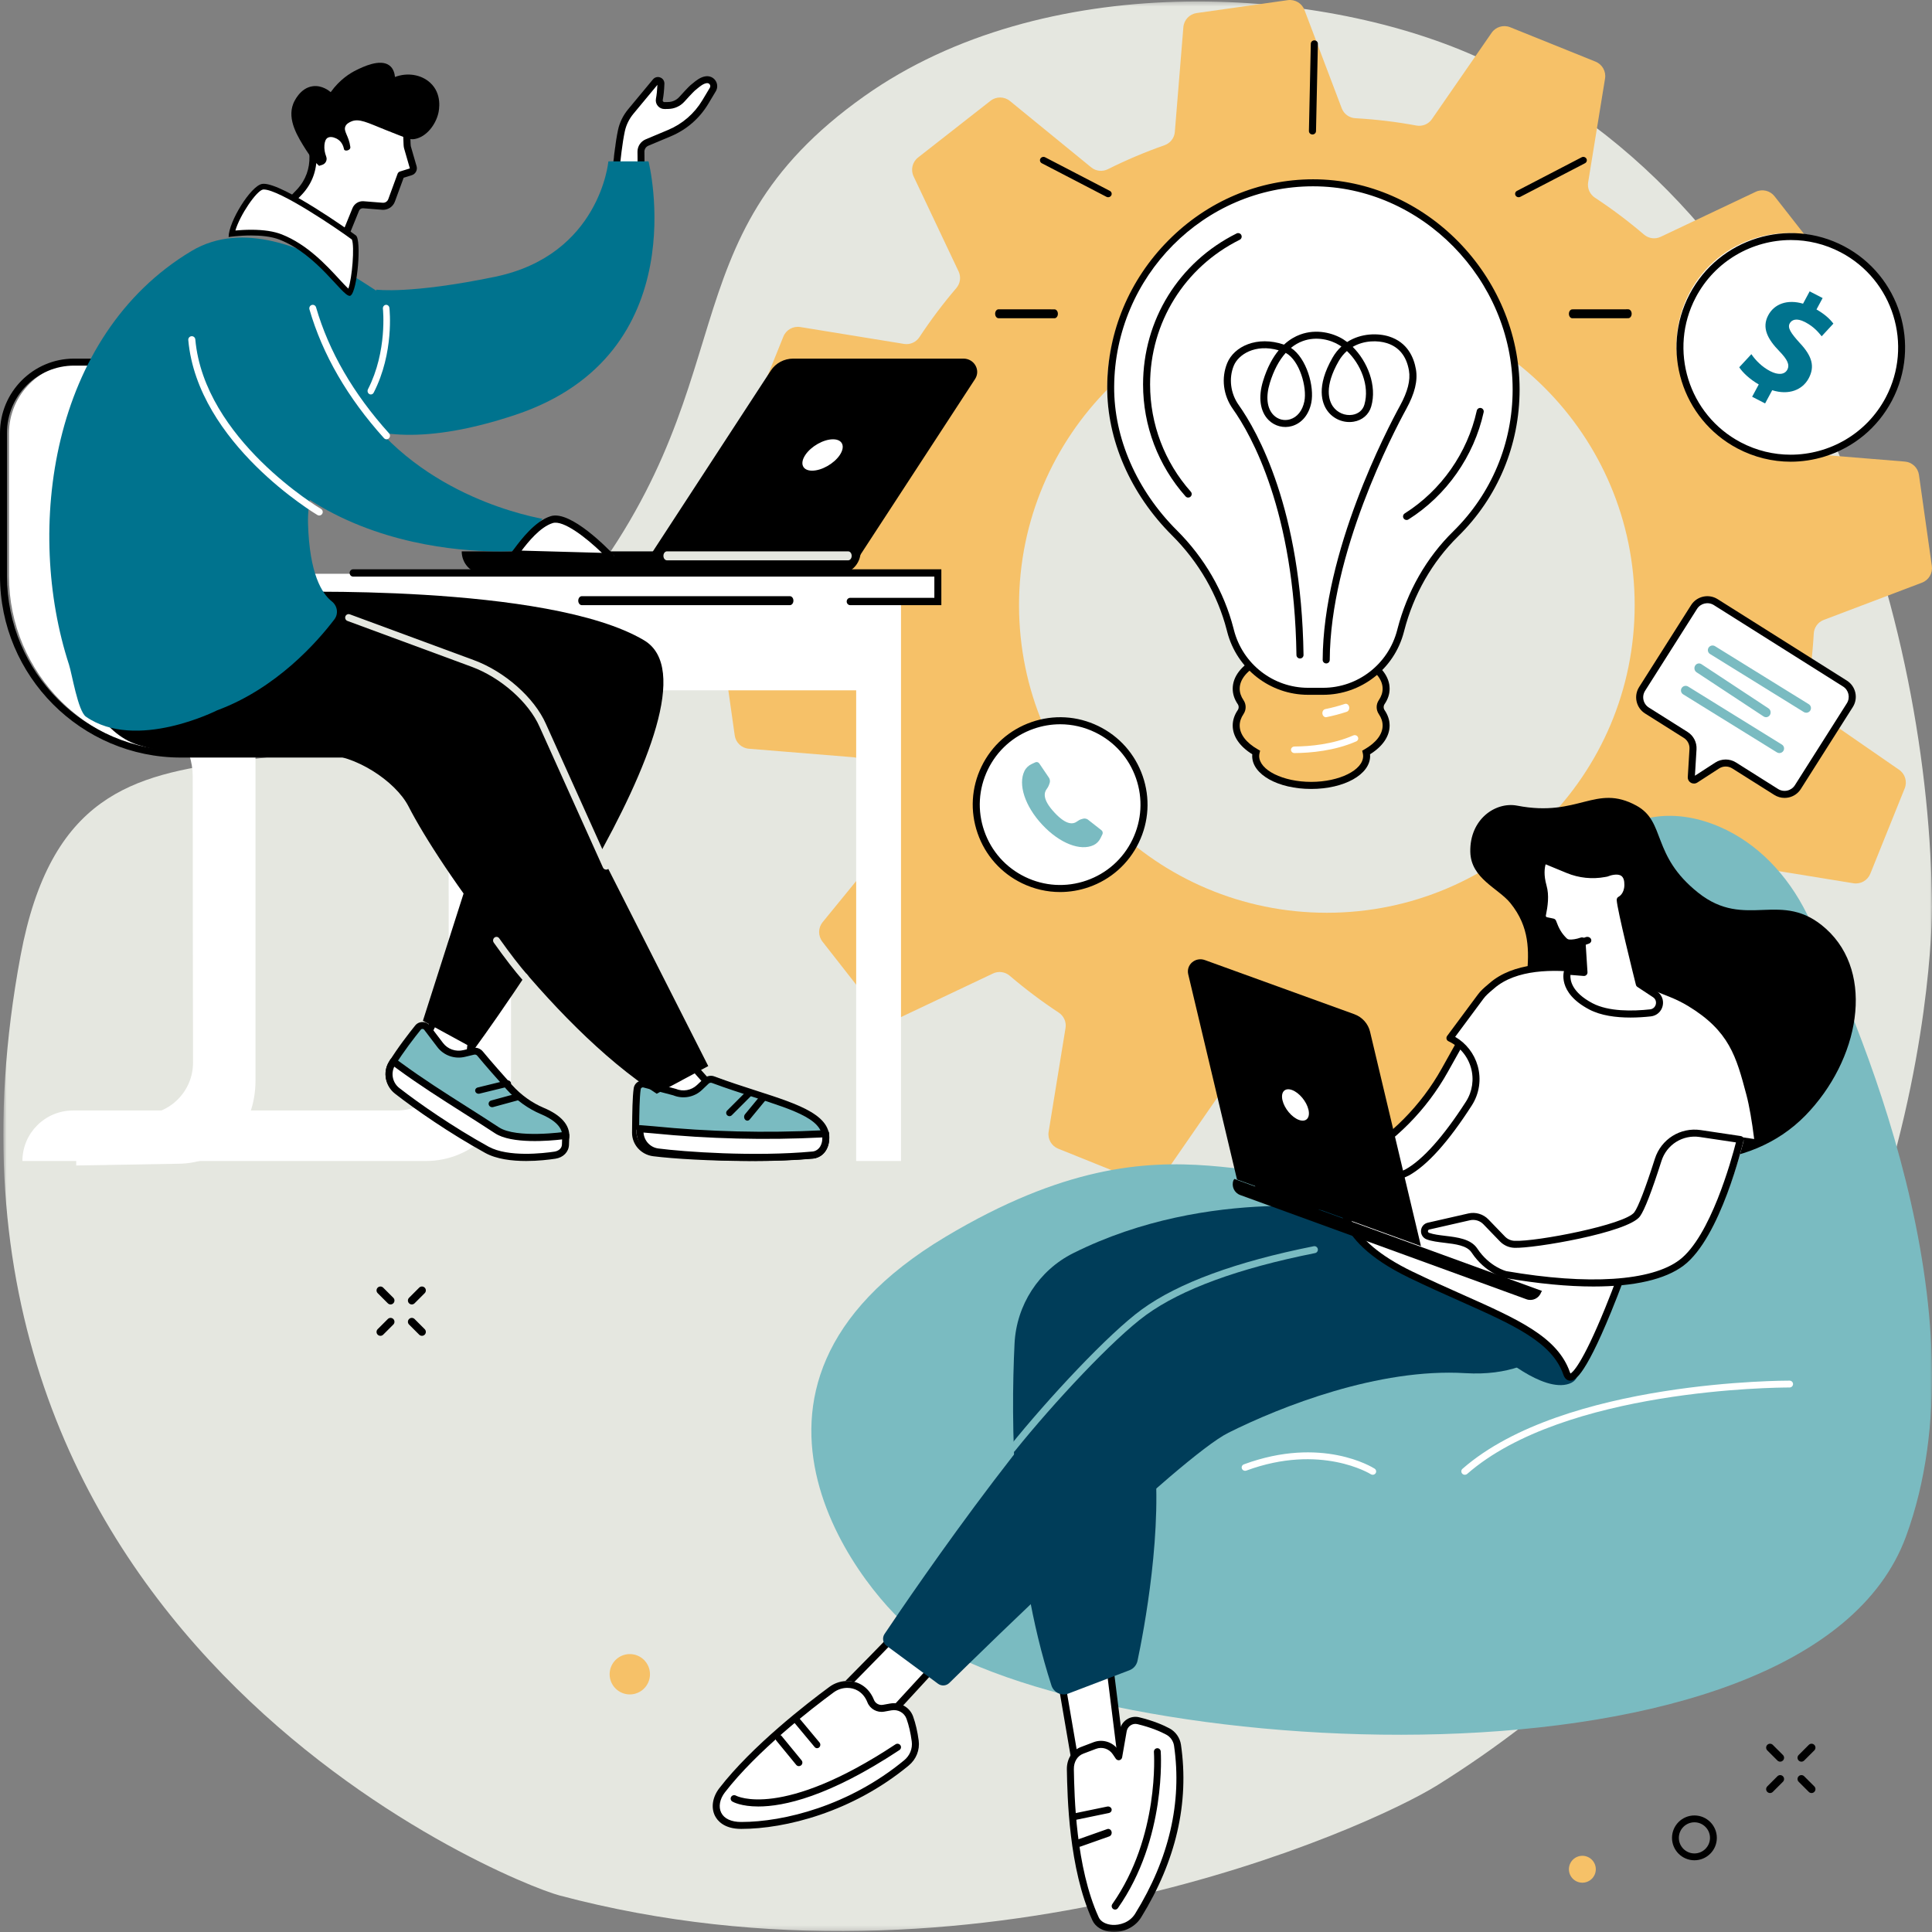 <svg xmlns="http://www.w3.org/2000/svg" xmlns:xlink="http://www.w3.org/1999/xlink" width="431" height="431" viewBox="0 0 431 431">
    <rect x="0" y="0" width="431" height="431" fill="#808080" stroke="none"/>
    <defs>
        <path id="bh6js62a4a" d="M0.744 0.33L430.999 0.33 430.999 430.792 0.744 430.792z"/>
        <path id="gaixmhnt8c" d="M0 431L431 431 431 0 0 0z"/>
    </defs>
    <g fill="none" fill-rule="evenodd">
        <g>
            <g transform="translate(-225 -4158) translate(225 4158)">
                <g>
                    <mask id="a5a3cwhtfb" fill="#fff">
                        <use xlink:href="#bh6js62a4a"/>
                    </mask>
                    <path fill="#E5E7E0" d="M320.68 398.236C429.567 330.221 431.034 207.978 431 202.374c-.385-61.252-25.807-155.924-101.831-189.817C293.138-3.506 232.7-6.76 192.868 21.42 147.098 53.8 168 86.061 126.165 136.514c-48.18 58.108-108.22 5.26-121.58 76.697-28.286 151.232 108.57 206.536 120.222 209.634 92.49 24.587 180.219-14.83 195.873-24.609" mask="url(#a5a3cwhtfb)"/>
                </g>
                <path fill="#F6C168" d="M296 203.624c-37.927 0-68.67-30.724-68.67-68.624 0-37.9 30.743-68.624 68.67-68.624 37.926 0 68.67 30.724 68.67 68.624 0 37.9-30.744 68.624-68.67 68.624zm132.092-97.687c-.228-1.604-1.536-2.836-3.151-2.967l-23.372-1.903c-1.364-.112-2.513-1.025-2.967-2.316-1.525-4.343-3.305-8.551-5.333-12.6-.611-1.22-.469-2.67.393-3.727l14.823-18.148c1.023-1.253 1.042-3.049.044-4.323l-12.653-16.165c-.998-1.275-2.748-1.69-4.213-.995l-21.205 10.042c-1.235.585-2.683.372-3.72-.516-3.466-2.961-7.112-5.704-10.92-8.21-1.139-.751-1.744-2.081-1.525-3.428l3.77-23.166c.26-1.597-.624-3.162-2.127-3.767L336.9 6.078c-1.503-.606-3.225-.09-4.146 1.243L319.43 26.588c-.777 1.123-2.134 1.662-3.475 1.414-4.452-.826-8.988-1.368-13.582-1.628-1.367-.078-2.564-.93-3.049-2.208l-8.312-21.929c-.574-1.515-2.122-2.43-3.727-2.203l-20.324 2.877c-1.604.227-2.836 1.534-2.969 3.148l-1.907 23.38c-.111 1.362-1.024 2.511-2.315 2.964-4.342 1.526-8.55 3.305-12.598 5.333-1.22.613-2.675.471-3.733-.393L225.302 22.53c-1.256-1.025-3.056-1.043-4.331-.045L204.804 35.14c-1.274.998-1.688 2.745-.996 4.207L213.85 60.56c.583 1.232.372 2.678-.515 3.714-2.963 3.467-5.708 7.114-8.216 10.922-.751 1.14-2.082 1.746-3.432 1.527l-23.156-3.765c-1.6-.26-3.165.623-3.771 2.125l-7.676 19.044c-.606 1.501-.09 3.221 1.243 4.142l19.266 13.32c1.123.776 1.661 2.132 1.413 3.473-.827 4.454-1.37 8.991-1.63 13.588-.078 1.365-.93 2.56-2.208 3.045l-21.933 8.317c-1.513.573-2.428 2.119-2.202 3.722l2.874 20.33c.227 1.602 1.535 2.835 3.15 2.966l23.373 1.903c1.365.112 2.513 1.026 2.968 2.316 1.524 4.343 3.303 8.551 5.332 12.6.61 1.22.47 2.671-.394 3.727l-14.821 18.148c-1.023 1.253-1.043 3.049-.045 4.322l12.653 16.166c.998 1.275 2.748 1.69 4.212.995l21.206-10.042c1.235-.585 2.683-.372 3.721.516 3.465 2.961 7.111 5.704 10.917 8.211 1.14.75 1.747 2.082 1.527 3.428l-3.77 23.164c-.26 1.598.623 3.162 2.125 3.768l19.039 7.67c1.503.606 3.225.09 4.146-1.243l13.323-19.268c.777-1.122 2.133-1.662 3.476-1.413 4.451.826 8.986 1.368 13.58 1.628 1.367.078 2.565.93 3.048 2.208l8.314 21.93c.574 1.514 2.122 2.429 3.726 2.202l20.324-2.878c1.605-.226 2.837-1.533 2.969-3.146l1.907-23.381c.112-1.362 1.025-2.511 2.316-2.964 4.342-1.526 8.55-3.305 12.597-5.333 1.222-.613 2.676-.47 3.733.393l18.138 14.812c1.257 1.026 3.055 1.044 4.33.046l16.168-12.655c1.274-.998 1.688-2.745.994-4.207l-10.043-21.212c-.582-1.232-.37-2.678.517-3.714 2.963-3.467 5.706-7.115 8.215-10.923.75-1.14 2.083-1.746 3.43-1.527l23.16 3.765c1.599.26 3.165-.623 3.77-2.125l7.675-19.044c.607-1.501.09-3.221-1.242-4.141l-19.266-13.322c-1.123-.776-1.662-2.13-1.413-3.472.827-4.454 1.37-8.991 1.63-13.588.079-1.365.93-2.56 2.208-3.045l21.933-8.317c1.513-.574 2.428-2.12 2.202-3.722l-2.874-20.33z"/>
                <path fill="#000" d="M191.79 124H145l26.956-41.324C173.04 81.01 174.928 80 176.958 80h37.974c2.412 0 3.878 2.58 2.59 4.558L191.791 124z"/>
                <path fill="#FFF" d="M187.35 101.5c-1.286 1.933-4.053 3.5-6.179 3.5-2.126 0-2.807-1.567-1.52-3.5 1.286-1.933 4.052-3.5 6.178-3.5 2.126 0 2.807 1.567 1.52 3.5"/>
                <path fill="#000" d="M187.184 128h-79.368c-2.66 0-4.816-2.239-4.816-5h89c0 2.761-2.157 5-4.816 5"/>
                <path fill="#E5E7E0" d="M189.212 125h-40.424c-.436 0-.788-.448-.788-1 0-.553.352-1 .788-1h40.424c.435 0 .788.447.788 1 0 .552-.353 1-.788 1"/>
                <path fill="#FFF" d="M43.087 155.042c7.685 0 13.913 6.208 13.913 13.865v72.087c0 10.496-6.865 18.622-17.397 18.622L17 260v-11.33h14.421c6.438 0 11.653-5.21 11.64-11.626-.041-17.84-.058-42.54-.065-63.784-.001-6.708-4.29-12.666-10.663-14.823-5.644-1.91-11.421-3.944-11.42-4.263.02-3.091 22.138.903 22.174.868"/>
                <path fill="#FFF" d="M100.166 154.632v6.227c7.64 0 13.834-.054 13.834 7.56v71.682C114 250.538 105.51 259 95.037 259H5c0-6.223 5.06-11.267 11.306-11.267h72.258c6.402 0 11.588-5.18 11.574-11.56-.04-17.741-.056-42.306-.063-63.43-.003-6.671-4.269-12.591-10.607-14.736-2.394-.81-4.812-1.643-6.797-2.355-2.67-.959-11.618-1.197-11.617-1.38.02-3.074 29.075.395 29.112.36"/>
                <path fill="#FFF" d="M61.14 98.042v14.887c0 14.558 11.833 26.36 26.43 26.36 14.598 0 26.43 11.803 26.43 26.362V168H41.622C19.739 168 2 150.307 2 128.48V96.718C2 88.037 9.056 81 17.76 81h26.292c9.438 0 17.088 7.63 17.088 17.042"/>
                <path fill="#000" d="M92.221 169h-51.85C18.11 169 0 150.832 0 128.501V96.58C0 87.437 7.413 80 16.526 80h6.442c.43 0 .778.35.778.781 0 .43-.348.781-.778.781h-6.442c-8.254 0-14.97 6.736-14.97 15.017v31.922c0 21.47 17.413 38.938 38.814 38.938h51.851c.43 0 .779.349.779.78 0 .431-.35.781-.779.781"/>
                <path fill="#FFF" d="M106 151.949V135.05c0-1.132.478-2.05 1.067-2.05H194v21h-86.933c-.59 0-1.067-.918-1.067-2.051"/>
                <mask id="t251d3x45d" fill="#fff">
                    <use xlink:href="#gaixmhnt8c"/>
                </mask>
                <path fill="#FFF" d="M191 259L201 259 201 134 191 134zM64 128h144.356c.355 0 .644.284.644.635v4.73c0 .35-.29.635-.644.635H65.826L64 128z" mask="url(#t251d3x45d)"/>
                <path fill="#000" d="M176.214 135h-46.427c-.434 0-.787-.448-.787-1s.353-1 .787-1h46.427c.435 0 .786.448.786 1s-.351 1-.786 1" mask="url(#t251d3x45d)"/>
                <path fill="#000" d="M210 135h-20.336c-.43 0-.78-.366-.78-.816 0-.45.35-.816.78-.816h18.776v-4.736H78.78c-.432 0-.78-.365-.78-.816 0-.45.348-.816.78-.816H210v8z" mask="url(#t251d3x45d)"/>
                <path fill="#FFF" d="M137 230.964l5.274 5.382c2.009 2.05 3.141 4.76 3.172 7.585l.045 4.069L161 243.874c-3.383-3.498-6.799-6.73-9.09-10.979L147.113 224 137 230.964z" mask="url(#t251d3x45d)"/>
                <path fill="#000" d="M137.96 230.988l4.534 4.822c2.104 2.237 3.28 5.168 3.313 8.254l.033 3.122 12.928-3.583-.31-.332c-2.977-3.174-5.788-6.171-7.806-10.069l-4.272-8.255-8.42 6.041zM145.073 249c-.168 0-.333-.055-.469-.158-.193-.147-.308-.376-.31-.62l-.044-4.141c-.027-2.688-1.052-5.24-2.884-7.189l-5.152-5.478c-.155-.165-.232-.39-.21-.617.022-.228.14-.432.323-.565l9.878-7.088c.184-.131.415-.174.633-.124.219.053.404.2.507.4l4.687 9.054c1.917 3.704 4.656 6.624 7.555 9.715.4.428.801.856 1.203 1.288.186.2.254.486.181.75-.075.266-.28.472-.543.545l-15.15 4.2c-.067.018-.137.028-.205.028z" mask="url(#t251d3x45d)"/>
                <path fill="#7ABBC1" d="M142.36 242.173c-.311 2.256-.318 6.34-.36 10.091-.026 2.356 1.705 4.342 3.993 4.642 6.466.848 22.614 1.684 35.109.526.855-.08 2.367-.716 2.788-2.898 1.415-7.325-11.061-9.12-24.738-14.435-.537-.207-1.143-.084-1.555.323l-1.475 1.46c-1.475 1.46-3.665 1.874-5.554 1.05l-6.464-1.765c-.763-.332-1.628.166-1.743 1.006" mask="url(#t251d3x45d)"/>
                <path fill="#000" d="M142.931 242.987c-.274 1.904-.309 5.262-.343 8.51l-.013 1.18c-.022 1.882 1.416 3.486 3.345 3.728 5.919.745 22.347 1.66 35.29.507.284-.025 1.726-.25 2.116-2.19.96-4.772-5.785-6.942-15.117-9.946-3.011-.97-6.125-1.972-9.379-3.185-.256-.097-.547-.04-.741.145l-1.49 1.415c-1.708 1.623-4.22 2.09-6.413 1.197l-6.582-1.734c-.192-.08-.351-.02-.43.023-.078.043-.214.147-.243.35M167.137 259c-8.542 0-16.842-.486-21.418-1.062-2.72-.342-4.75-2.611-4.719-5.279l.013-1.177c.035-3.298.07-6.708.358-8.711.091-.63.466-1.17 1.03-1.48.545-.302 1.183-.346 1.763-.122l6.586 1.736c1.621.678 3.487.338 4.754-.864l1.489-1.416c.632-.599 1.572-.787 2.397-.48 3.22 1.202 6.316 2.199 9.31 3.163 9.72 3.128 17.4 5.6 16.17 11.711-.47 2.344-2.19 3.313-3.518 3.432-4.383.39-9.34.549-14.215.549" mask="url(#t251d3x45d)"/>
                <path fill="#FFF" d="M142.01 252l-.01.527c-.026 2.203 1.721 4.062 4.03 4.343 6.524.793 22.473 1.72 35.081.638.863-.075 2.389-.67 2.814-2.711.13-.625.05-1.754.05-1.754l-.894.042c-12.74.595-25.508.306-38.202-.865l-2.869-.22z" mask="url(#t251d3x45d)"/>
                <path fill="#000" d="M143.56 252.657c.115 1.811 1.485 3.311 3.291 3.549 5.64.742 21.483 1.884 34.451.677.28-.026 1.702-.258 2.086-2.255.044-.23.058-.566.06-.885l-.093.005c-12.565.636-25.288.324-37.814-.927l-1.98-.164zM168.624 259c-9.329 0-18.067-.704-21.97-1.217-2.683-.352-4.683-2.689-4.653-5.434l.01-.57c.005-.22.097-.427.256-.574.159-.148.368-.217.583-.203l2.83.234c12.462 1.244 25.108 1.555 37.6.923l.882-.044c.427-.013.785.308.813.741.009.134.081 1.33-.063 2.079-.464 2.413-2.158 3.41-3.468 3.533-4.124.383-8.534.532-12.82.532zM162.736 249c-.188 0-.376-.072-.52-.215-.288-.287-.288-.752 0-1.04l4.528-4.529c.287-.288.754-.288 1.041 0 .287.287.287.752 0 1.04l-4.529 4.529c-.144.143-.331.215-.52.215M166.723 250c-.18 0-.36-.079-.502-.236-.287-.324-.296-.858-.019-1.193l3.555-4.313c.277-.336.734-.344 1.021-.023.288.324.297.858.02 1.193l-3.555 4.314c-.141.171-.33.258-.52.258" mask="url(#t251d3x45d)"/>
                <path fill="#FFF" d="M93 233.267c4.314-5.953 8.38-18.267 8.38-18.267l9.62 6.558-5.086 8.425c-1.7 2.17-1.707 5.45-1.014 8.101l1.831 4.916L93 233.267z" mask="url(#t251d3x45d)"/>
                <path fill="#000" d="M94.813 233.147l10.71 7.942-.924-2.595c-.01-.025-.017-.05-.023-.074-.864-3.454-.456-6.76 1.09-8.859l4.554-7.892-7.92-5.649c-.993 2.988-4.09 11.873-7.487 17.127M107.093 244c-.157 0-.314-.05-.448-.15l-13.329-9.884c-.34-.25-.418-.735-.176-1.084 4.074-5.88 7.994-18.217 8.033-18.34.074-.236.253-.422.482-.5.229-.08.481-.043.68.099l9.338 6.66c.328.234.423.686.221 1.038l-4.937 8.556c-.016.026-.033.054-.051.078-1.282 1.711-1.602 4.521-.86 7.522l1.764 4.955c.115.323.01.685-.257.892-.136.105-.298.158-.46.158" mask="url(#t251d3x45d)"/>
                <path fill="#7ABBC1" d="M93.391 229.48c-1.377 1.76-3.873 5.065-5.756 8.237-1.182 1.99-.667 4.558 1.156 5.971 2.46 1.909 10.03 6.775 14.959 9.906 2.91 1.848 6.237 2.917 9.67 3.108l4.87.274c1.558.086 3.126-.055 4.629-.478 1.496-.423 3.009-1.118 3.073-2.21.173-2.89-2.666-4.76-5.152-5.836-2.806-1.215-5.28-3.092-7.294-5.407-2.103-2.417-4.664-5.407-6.47-7.661-.358-.448-.939-.645-1.493-.508l-1.988.494c-1.99.493-4.081-.264-5.305-1.921l-2.904-3.937c-.494-.668-1.481-.686-1.995-.032" mask="url(#t251d3x45d)"/>
                <path fill="#000" d="M93.866 229.718c-1.34 1.66-3.871 4.905-5.763 7.996-.984 1.608-.565 3.694.974 4.852 2.513 1.89 10.516 6.872 15.062 9.674 2.819 1.736 6.07 2.75 9.4 2.931l4.924.267c1.554.085 3.044-.063 4.424-.441 1.832-.502 2.511-1.09 2.535-1.472.147-2.404-2.493-4.03-4.735-4.97-2.855-1.2-5.502-3.103-7.655-5.504-1.948-2.173-4.669-5.245-6.561-7.538-.172-.208-.444-.299-.71-.233l-2.01.483c-2.325.562-4.751-.291-6.181-2.172l-2.936-3.86c-.125-.165-.295-.192-.384-.192-.095-.01-.257.02-.384.179M119.304 257c-.307 0-.617-.009-.928-.026l-4.923-.267c-3.598-.196-7.108-1.29-10.152-3.166-5.582-3.44-12.747-7.923-15.182-9.756-2.173-1.633-2.759-4.583-1.365-6.861 1.937-3.165 4.514-6.471 5.877-8.16.4-.493.999-.768 1.641-.764.646.01 1.238.305 1.623.813l2.937 3.86c1.051 1.382 2.834 2.007 4.543 1.596l2.01-.483c.851-.206 1.759.093 2.31.761 1.875 2.272 4.58 5.327 6.52 7.49 2 2.23 4.452 3.995 7.093 5.105 3.878 1.628 5.844 3.867 5.683 6.474-.077 1.252-1.315 2.215-3.68 2.862-1.267.348-2.612.522-4.007.522" mask="url(#t251d3x45d)"/>
                <path fill="#FFF" d="M87.92 237l-.285.474c-1.182 1.985-.668 4.547 1.157 5.957 3.815 2.95 11.416 8.314 19.796 12.899 4.768 2.609 13.215 1.45 15.013 1.183 1.252-.187 2.291-1.04 2.333-2.312l.066-2.034s-11.033 1.603-15.18-1.099c-7.357-4.794-14.4-8.9-21.513-14.063L87.92 237z" mask="url(#t251d3x45d)"/>
                <path fill="#000" d="M87.96 237.957c-.793 1.625-.34 3.625 1.12 4.763 4.444 3.465 12.008 8.72 19.907 13.078 4.396 2.424 12.351 1.466 14.686 1.115.759-.113 1.656-.6 1.688-1.592l.036-1.138c-2.826.332-11.253 1.072-14.956-1.36-2.42-1.59-4.839-3.127-7.18-4.611-5.006-3.18-9.735-6.183-14.602-9.744l-.699-.51zM117.358 259c-3.134 0-6.586-.403-9.123-1.803-7.98-4.401-15.623-9.71-20.115-13.212-2.174-1.695-2.76-4.753-1.366-7.114l.293-.489c.113-.19.301-.323.516-.367.215-.043.438.006.616.136l1.401 1.024c4.825 3.53 9.533 6.52 14.518 9.686 2.344 1.488 4.768 3.027 7.199 4.624 3.899 2.56 14.696 1.016 14.805 1 .229-.034.464.038.637.195.173.158.269.384.26.62l-.067 2.072c-.05 1.6-1.268 2.854-3.027 3.118-1.447.219-3.883.51-6.547.51z" mask="url(#t251d3x45d)"/>
                <path fill="#000" d="M106.767 244c-.34 0-.651-.211-.741-.53-.109-.38.137-.769.546-.869l6.464-1.577c.411-.1.83.127.939.506.107.38-.137.77-.548.869l-6.464 1.578c-.065.015-.13.023-.196.023M109.793 247c-.346 0-.664-.22-.763-.555-.119-.405.126-.826.547-.941l5.413-1.476c.422-.112.86.12.98.525.119.405-.125.827-.547.942l-5.413 1.476c-.073.019-.146.029-.217.029M61.91 132.115s60.32-2.004 81.763 10.72C164.05 154.927 105.843 234 105.843 234l-11.5-6.277 17.479-54.67c1.013-3.642-1.113-7.416-4.76-8.448L55 149.865l6.91-17.75z" mask="url(#t251d3x45d)"/>
                <path fill="#000" d="M30.76 166.166c9.218 2.917 18.546 2.536 41.598 2.223 6.55-.089 15.818 5.72 18.793 11.538 6.827 13.35 31.278 48.494 55.352 64.073L158 237.824l-39.017-76.962c-2.68-6.012-7.69-10.685-13.886-12.95L46.94 126.65s-15.196-4.731-24.037 11.318c-1.578 2.866-2.652 5.45-3.35 7.762-2.394 7.93 3.29 17.93 11.208 20.435" mask="url(#t251d3x45d)"/>
                <path fill="#E5E7E0" d="M135.223 194c-.296 0-.579-.17-.709-.46l-14.144-31.403c-2.42-5.485-8.654-10.99-15.165-13.394L77.51 138.52c-.403-.15-.61-.6-.462-1.005.148-.406.595-.615.998-.466l27.695 10.226c6.874 2.538 13.473 8.386 16.047 14.221l14.143 31.399c.177.394.003.858-.387 1.036-.105.048-.213.07-.321.07M117.244 219c-.204 0-.406-.085-.555-.255-1.845-2.103-4.044-4.949-6.536-8.46-.253-.354-.185-.857.149-1.123.332-.267.808-.196 1.06.158 2.46 3.466 4.625 6.269 6.435 8.331.286.325.267.832-.039 1.134-.145.144-.33.215-.514.215" mask="url(#t251d3x45d)"/>
                <path fill="#FFF" d="M140.04 25.22l5.673-6.778c.42-.501 1.244-.193 1.22.456-.04 1.072-.137 2.416-.364 3.568-.146.743.44 1.428 1.205 1.402.277-.01.54-.014.783-.016 1.204-.008 2.344-.512 3.15-1.398.947-1.043 2.14-2.326 2.597-2.688.801-.638 1.83-1.618 3.002-1.753l.037-.004c1.225-.132 2.075 1.18 1.442 2.228l-1.702 2.82c-1.908 3.159-4.786 5.632-8.215 7.057l-5.112 2.126c-.85.354-1.399 1.18-1.39 2.092L142.548 54 136 47.324s.619-11.846 1.905-17.79c.343-1.588 1.089-3.063 2.135-4.314" mask="url(#t251d3x45d)"/>
                <path fill="#000" d="M137.565 46.356l4.81 4.948-.16-17.441c-.012-1.218.708-2.309 1.831-2.78l4.99-2.095c3.219-1.35 5.865-3.644 7.656-6.636l1.662-2.776c.197-.329.057-.613-.01-.72-.07-.108-.27-.35-.65-.31-.787.09-1.547.72-2.216 1.276l-.351.288c-.148.118-.681.605-2.445 2.562-.926 1.029-2.255 1.624-3.644 1.633-.231.001-.481.006-.744.015-.595.018-1.15-.226-1.534-.676-.386-.45-.54-1.042-.428-1.625.161-.824.275-1.888.33-3.093l-5.349 6.447c-.955 1.152-1.621 2.507-1.923 3.918-1.11 5.178-1.715 15.116-1.825 17.065M143.167 54c-.206 0-.406-.082-.556-.235l-6.392-6.576c-.15-.154-.23-.363-.218-.577.025-.48.622-11.796 1.876-17.645.355-1.652 1.131-3.236 2.245-4.58l5.54-6.676c.4-.485 1.04-.653 1.63-.429.587.224.95.773.928 1.4-.053 1.427-.177 2.65-.37 3.634-.03.16.04.273.086.326.045.053.151.145.306.134.278-.01.541-.014.786-.016.955-.006 1.868-.414 2.505-1.121 2.038-2.26 2.48-2.616 2.625-2.733l.332-.272c.794-.66 1.781-1.479 2.995-1.62.889-.093 1.7.29 2.16 1.007.46.717.474 1.616.037 2.347l-1.663 2.777c-1.96 3.276-4.859 5.79-8.383 7.268l-4.99 2.094c-.543.228-.89.754-.884 1.342l.178 19.371c.003.317-.187.602-.48.722-.095.04-.195.058-.293.058" mask="url(#t251d3x45d)"/>
                <path fill="#00738E" d="M84.017 64.62s7.52 1.028 26.374-2.864C133.837 56.916 135.722 36 135.722 36h8.952s10.878 43.004-29.675 56.54C74.445 106.075 68 84.488 68 84.488L84.017 64.62z" mask="url(#t251d3x45d)"/>
                <path fill="#00738E" d="M48.424 158.47s-18.095 9.177-29.254 1.408c-1.776-1.236-3.12-9.598-3.778-11.61-9.791-29.992-4.262-73.323 27.285-92.248 11.708-7.023 25.728-.156 33.53 4.053 2.842 1.533 6.894 4.257 7.346 4.522 7.286 4.262-15.345 33.35-14.838 52.142.306 11.304 3.118 15.709 5.312 17.426 1.249.979 1.528 2.75.566 4.013-3.855 5.066-12.966 15.413-26.17 20.294" mask="url(#t251d3x45d)"/>
                <path fill="#00738E" d="M70.904 66.044c.709 5.568 2.404 12.643 6.43 19.906 12.835 23.171 38.584 28.794 43.666 29.8l-5.482 7.115S60.993 127.65 45.35 80.313c0 0-6.024-18.716 7.371-23.342 2.787-.963 6.454-1.523 9.962-.153 6.077 2.374 7.981 8.423 8.22 9.226" mask="url(#t251d3x45d)"/>
                <path fill="#FFF" d="M71.212 115c-.135 0-.27-.034-.396-.108-.267-.157-26.74-15.916-28.813-39.032-.038-.434.281-.817.714-.856.43-.042.814.28.854.715 2 22.314 27.778 37.658 28.038 37.81.376.22.503.703.284 1.08-.147.251-.411.391-.681.391M82.73 88c-.12 0-.242-.032-.354-.099-.353-.21-.48-.692-.284-1.072 4.347-8.47 3.34-17.85 3.33-17.943-.05-.433.235-.827.634-.88.401-.056.764.254.814.686.046.404 1.074 9.989-3.503 18.902-.132.26-.382.406-.638.406M86.23 98c-.207 0-.414-.085-.566-.253-8.12-9-13.717-18.666-16.632-28.732-.12-.418.111-.858.519-.982.408-.125.837.115.958.533 2.848 9.83 8.327 19.287 16.286 28.108.29.32.27.82-.043 1.115-.147.141-.335.211-.523.211M115 123.43c.42-.243 4.283-6.098 8.526-7.318C127.77 114.892 137 124 137 124l-22-.57z" mask="url(#t251d3x45d)"/>
                <path fill="#000" d="M116.358 122.835l17.92.5c-3.497-3.393-8.624-7.376-10.976-6.645-2.809.868-5.543 4.292-6.944 6.145M136.234 125h-.02l-21.469-.599c-.34-.01-.634-.254-.72-.602-.078-.316.033-.647.275-.842.087-.095.32-.406.526-.682 1.355-1.809 4.528-6.043 8.044-7.13 4.448-1.373 12.953 7.469 13.908 8.483.22.233.283.584.16.886-.122.296-.4.486-.704.486" mask="url(#t251d3x45d)"/>
                <path fill="#FFF" d="M72.053 55.915c1.864.393 3.743-.605 4.46-2.367l2.816-6.922c.28-.67.96-1.082 1.685-1.025l4.17.333c.89.07 1.719-.46 2.024-1.296l2.054-5.6c.002-.009.01-.015.019-.018l2.143-.668c.426-.132.667-.581.544-1.01l-1.263-4.377c-.247-.852.063-5.332-.817-5.459 0 0-13.687-7.955-19.193-2.726-1.458 1.385-2 3.482-1.58 5.447l.531 2.488c.599 2.801.197 5.761-1.294 8.209-.397.652-.863 1.268-1.392 1.837l-5.393 5.618c-.923.962-.688 2.536.48 3.182 2.655 1.47 7.058 3.734 10.006 4.354" mask="url(#t251d3x45d)"/>
                <path fill="#000" d="M75.952 23.552c-1.874 0-3.57.442-4.793 1.603-1.229 1.166-1.756 3-1.374 4.785l.538 2.519c.671 3.14.171 6.298-1.409 8.889-.433.71-.94 1.378-1.508 1.989l-5.474 5.7c-.277.288-.401.68-.342 1.073.06.393.293.727.64.92 2.445 1.35 6.984 3.71 9.925 4.328 1.516.32 3.045-.49 3.629-1.925l2.855-7.013c.42-1.001 1.423-1.619 2.5-1.525l4.228.336c.554.046 1.061-.285 1.25-.798l2.08-5.673c.087-.236.3-.435.543-.505l2.154-.67c.023-.008.036-.033.03-.056l-1.281-4.435c-.106-.366-.128-.965-.158-1.991-.024-.847-.076-2.559-.283-3.063l-.025-.014c-.102-.06-7.8-4.474-13.725-4.474M72.82 57c-.328 0-.66-.034-.99-.104-2.985-.627-7.283-2.789-10.364-4.491-.777-.431-1.3-1.182-1.433-2.06-.134-.88.144-1.753.762-2.397l5.466-5.69c.487-.524.93-1.107 1.308-1.727 1.37-2.247 1.8-4.997 1.213-7.744l-.538-2.52c-.495-2.316.207-4.71 1.83-6.252 5.747-5.455 18.91 1.807 20.295 2.595 1.07.337 1.124 2.164 1.19 4.447.018.594.041 1.407.097 1.602l1.282 4.435c.241.838-.24 1.731-1.074 1.991l-1.816.565-1.953 5.323c-.43 1.174-1.6 1.928-2.853 1.826l-4.228-.338c-.401-.03-.765.194-.92.56l-2.85 7.003C76.498 55.852 74.73 57 72.82 57" mask="url(#t251d3x45d)"/>
                <path fill="#000" d="M78.153 32.782c-.315-2.452-1.577-3.47-1.108-4.585.258-.61.891-.903 1.25-1.069 1.787-.824 3.712.265 7.695 1.846 4.945 1.962 5.502 2.227 6.545 2.036 2.652-.489 4.642-3.231 5.236-5.688.167-.69.95-4.37-1.827-6.888-2.007-1.818-5.072-2.307-7.831-1.262-.075-.759-.325-1.855-1.205-2.543-2.089-1.63-6.065.341-7.457 1.03-1.287.638-3.63 2.034-5.676 4.897-.407-.343-1.947-1.56-3.932-1.33-2.95.343-4.294 3.585-4.416 3.894-1.425 3.594 1.02 7.45 2.867 10.362 1.328 2.093 1.898 2.56 2.884 3.518l.704-.226c.771-.246 1.178-1.088.89-1.842l-.019-.053c-.305-.8-.452-1.656-.381-2.509.056-.68.246-1.368.746-1.644.808-.445 1.915.168 2.074.255 1.01.56 1.41 1.578 1.569 2.343.104.507 1.495.268 1.392-.542" mask="url(#t251d3x45d)"/>
                <path fill="#FFF" d="M421.116 88.646c-6.433 12.215-21.548 16.902-33.762 10.47-12.214-6.433-16.902-21.548-10.47-33.762 6.432-12.215 21.548-16.901 33.762-10.47 12.215 6.432 16.902 21.547 10.47 33.762" mask="url(#t251d3x45d)"/>
                <path fill="#000" d="M399.54 53.548c-8.615 0-16.951 4.652-21.236 12.787-6.153 11.683-1.652 26.194 10.035 32.346 3.55 1.87 7.363 2.755 11.121 2.755 8.614.001 16.951-4.651 21.235-12.786 6.154-11.684 1.653-26.194-10.035-32.347-3.549-1.868-7.362-2.755-11.12-2.755M399.468 103c-4.086 0-8.135-.992-11.852-2.949-12.442-6.55-17.236-21.999-10.682-34.438 6.552-12.44 22.005-17.23 34.447-10.68 12.443 6.551 17.236 22 10.684 34.439-3.175 6.025-8.505 10.455-15.012 12.472-2.494.773-5.048 1.156-7.585 1.156" mask="url(#t251d3x45d)"/>
                <path fill="#00738E" d="M390.874 88.508l1.477-2.745c-1.932-1.107-3.57-2.617-4.351-3.83l2.705-2.925c.883 1.303 2.298 2.808 4.217 3.798 1.683.867 3.176.825 3.798-.331.59-1.099.019-2.279-1.776-4.128-2.6-2.67-3.979-5.225-2.47-8.028 1.367-2.544 4.27-3.595 7.757-2.573L403.707 65l2.894 1.492-1.37 2.543c1.933 1.106 3.044 2.196 3.769 3.16l-2.613 2.825c-.596-.713-1.598-2.078-3.722-3.174-1.92-.99-2.975-.5-3.41.31-.513.953.194 2.093 2.206 4.311 2.86 3.025 3.422 5.346 2.023 7.947-1.384 2.572-4.425 3.81-8.131 2.638L393.767 90l-2.893-1.492z" mask="url(#t251d3x45d)"/>
                <path fill="#7ABBC1" d="M383.7 184.485c8.256 3.59 15.052 10.57 19.448 19.511 11.22 22.816 40.112 89.472 22.06 138.744-22.114 60.354-180.802 50.07-220.763 21.695-10.154-7.208-50.738-54.32 6.492-88.527 52.457-31.356 72.013-5.177 96.077-17.346 24.065-12.168 43.847-65.184 52.872-72.38 5.828-4.646 14.562-5.72 23.815-1.697" mask="url(#t251d3x45d)"/>
                <path fill="#FFF" d="M326.785 329c-.216 0-.43-.085-.585-.254-.289-.315-.262-.799.061-1.08 22.69-19.837 72.465-19.662 72.96-19.666.434.003.783.348.779.771-.004.42-.354.758-.784.758-.013-.002-.045-.001-.126 0-2.73 0-50.081.304-71.783 19.276-.15.131-.337.195-.522.195M306.23 329c-.146 0-.293-.04-.423-.123-.11-.071-11.185-6.925-27.763-.813-.396.146-.842-.046-.993-.43-.152-.384.047-.814.445-.96 17.353-6.399 28.686.658 29.159.96.355.229.452.69.217 1.032-.148.216-.393.334-.642.334M201.434 362c-.168.48-18.434 19.67-18.434 19.67l11.226 5.33L209 370.295 201.434 362z" mask="url(#t251d3x45d)"/>
                <path fill="#000" d="M184.118 381.767l9.888 4.513 14.149-15.384-6.614-6.972c-1.36 1.49-5.375 5.666-17.423 17.843zM194.197 388c-.11 0-.22-.023-.325-.07l-11.417-5.212c-.23-.105-.396-.317-.443-.567-.044-.249.034-.505.213-.686 7.13-7.202 17.92-18.173 18.633-19.086.11-.186.295-.318.51-.362.265-.057.54.03.725.226l7.693 8.11c.282.297.285.76.009 1.06l-15.024 16.335c-.15.165-.36.252-.574.252z" mask="url(#t251d3x45d)"/>
                <path fill="#FFF" d="M194.113 378.778c-.39-1.022-1.103-2.204-2.39-3.002-1.94-1.2-4.433-.966-6.257.413-4.556 3.447-16.945 13.223-24.172 22.84-2.555 3.4-1.417 7.97 4.224 7.971 9.246.002 24.035-3.607 36.508-14.2 1.432-1.217 2.172-3.086 1.928-4.966-.2-1.535-.555-3.46-1.191-5.287-.608-1.746-2.392-2.769-4.185-2.439l-1.615.297c-1.212.223-2.403-.46-2.85-1.627" mask="url(#t251d3x45d)"/>
                <path fill="#000" d="M189.026 376.541c-1.064 0-2.15.341-3.06 1.013-4.905 3.612-17.09 13.017-24.259 22.306-1.152 1.493-1.463 3.229-.812 4.533.665 1.33 2.249 2.063 4.457 2.063h.009c9.522 0 24.07-3.62 36.363-13.782 1.259-1.042 1.885-2.607 1.674-4.189-.25-1.887-.644-3.583-1.164-5.041-.487-1.36-1.898-2.155-3.352-1.897l-1.632.292c-1.584.283-3.16-.591-3.745-2.08-.448-1.14-1.153-2.004-2.093-2.572-.718-.432-1.546-.646-2.386-.646M165.36 408h-.009c-3.823 0-5.31-1.832-5.856-2.923-.917-1.833-.545-4.191.97-6.154 7.29-9.444 19.61-18.956 24.569-22.608 2.135-1.572 5.024-1.752 7.19-.445 1.222.736 2.168 1.888 2.735 3.33.316.8 1.16 1.272 2.013 1.12l1.63-.292c2.214-.39 4.36.824 5.102 2.9.559 1.56.975 3.362 1.241 5.355.281 2.11-.55 4.193-2.221 5.575C190.114 404.285 175.156 408 165.361 408" mask="url(#t251d3x45d)"/>
                <path fill="#000" d="M169.183 403c-3.828 0-5.628-.997-5.802-1.099-.371-.218-.492-.69-.27-1.054.223-.362.702-.48 1.074-.266.142.08 10.21 5.339 35.59-11.45.36-.237.847-.144 1.09.208.243.351.148.829-.211 1.067C184.896 400.829 174.833 403 169.183 403M178.222 394c-.225 0-.447-.097-.6-.285l-4.443-5.42c-.274-.336-.23-.834.102-1.113.33-.278.823-.233 1.097.104l4.443 5.42c.274.334.23.833-.102 1.112-.145.122-.323.182-.497.182M182.277 390c-.199 0-.397-.087-.54-.258l-4.554-5.458c-.266-.319-.239-.806.06-1.089.296-.283.754-.254 1.02.064l4.554 5.459c.265.318.24.805-.06 1.087-.137.13-.309.195-.48.195" mask="url(#t251d3x45d)"/>
                <path fill="#FFF" d="M237 375.234L241.001 399 250 392.787 247.211 370z" mask="url(#t251d3x45d)"/>
                <path fill="#000" d="M237.662 375.538l3.828 22.336 7.881-5.347-2.682-21.535-9.027 4.546zM240.92 400c-.105 0-.21-.02-.309-.063-.246-.105-.422-.328-.468-.592l-4.132-24.115c-.058-.341.113-.68.422-.836l10.545-5.31c.228-.114.498-.112.725.008.226.12.38.344.41.597l2.88 23.121c.038.293-.094.582-.338.749l-9.293 6.305c-.132.09-.287.136-.442.136z" mask="url(#t251d3x45d)"/>
                <path fill="#FFF" d="M239 394.828c.14 7.387.625 22.252 5.524 33.045 1.313 2.895 7.041 3.003 9.321-.72 4.756-7.76 11.012-21.049 8.633-37.643-.185-1.296-.968-2.428-2.102-3.042-1.332-.72-3.45-1.65-6.493-2.392-1.517-.37-3.028.646-3.299 2.212l-.994 5.746-.672-1c-1.012-1.504-2.899-2.11-4.572-1.469l-2.8 1.073c-1.684.645-2.58 2.355-2.545 4.19" mask="url(#t251d3x45d)"/>
                <path fill="#000" d="M239.562 394.7c.112 5.965.411 21.81 5.551 33.034.432.944 1.598 1.587 3.045 1.678 1.57.1 3.84-.493 5.076-2.492 7.58-12.262 10.5-24.866 8.679-37.46-.153-1.055-.802-1.986-1.736-2.486-1.222-.657-3.33-1.595-6.425-2.344-.535-.13-1.082-.032-1.541.274-.464.307-.771.778-.867 1.328l-1.013 5.8c-.055.315-.293.566-.604.634-.308.07-.63-.06-.808-.325l-.684-1.009c-.83-1.223-2.366-1.712-3.737-1.19l-2.85 1.082c-1.317.5-2.117 1.832-2.086 3.476m8.96 36.3c-.153 0-.308-.005-.462-.014-2.05-.129-3.68-1.097-4.364-2.59-5.277-11.525-5.58-27.61-5.695-33.666-.043-2.297 1.173-4.251 3.097-4.982l2.85-1.084c1.839-.697 3.876-.18 5.167 1.256l.692-3.963c.17-.967.733-1.832 1.547-2.372.813-.538 1.819-.715 2.761-.489 3.255.787 5.492 1.785 6.794 2.484 1.371.736 2.323 2.102 2.548 3.654 1.877 12.972-1.118 25.933-8.898 38.522-1.24 2.003-3.572 3.244-6.037 3.244" mask="url(#t251d3x45d)"/>
                <path fill="#000" d="M248.762 426c-.154 0-.31-.047-.444-.145-.341-.25-.42-.735-.176-1.084 10.587-15.07 9.293-33.745 9.28-33.934-.034-.427.28-.8.7-.833.415-.042.787.285.82.713.014.193 1.348 19.434-9.56 34.958-.148.213-.383.325-.62.325M239.821 406c-.374 0-.713-.23-.8-.573-.102-.397.175-.794.617-.885l7.356-1.523c.444-.092.884.158.985.554.102.398-.175.794-.616.886l-7.356 1.522c-.063.013-.125.019-.186.019M240.763 412c-.324 0-.625-.233-.728-.598-.126-.45.096-.93.498-1.073l6.475-2.29c.402-.14.829.109.957.559.126.45-.097.93-.5 1.072l-6.473 2.29c-.076.027-.153.04-.23.04" mask="url(#t251d3x45d)"/>
                <path fill="#003D59" d="M302.546 270.055s-32.62-5.726-63.11 9.5c-7.685 3.837-12.69 11.572-13.108 20.197-.831 17.123-.722 48.51 8.23 76.242.51 1.578 2.23 2.405 3.771 1.816l13.634-5.203c.916-.35 1.593-1.14 1.798-2.106 1.318-6.221 5.915-29.902 3.535-47.394C254.534 302.805 320 285.03 320 285.03l-17.454-14.976z" mask="url(#t251d3x45d)"/>
                <path fill="#003D59" d="M197.79 367.153l11.477 8.468c.767.566 1.83.491 2.51-.177 7.76-7.63 51.557-50.47 62.245-55.81 11.739-5.867 33.543-14.47 52.858-13.304 19.315 1.166 24.12-12.032 24.12-12.032L324.416 275s-47.969 2.806-69.007 18.096c-18.996 13.806-51.876 62.161-58.08 71.42-.579.861-.374 2.021.46 2.637" mask="url(#t251d3x45d)"/>
                <path fill="#7ABBC1" d="M225.78 324c-.173 0-.344-.056-.489-.172-.335-.27-.389-.76-.12-1.096 8.7-10.816 22.137-25.232 29.567-30.631 8.113-5.897 21.009-10.635 38.33-14.085.42-.087.833.19.917.613.084.422-.19.832-.613.917-17.099 3.403-29.789 8.053-37.717 13.816-7.324 5.324-20.633 19.61-29.267 30.347-.154.192-.38.291-.608.291" mask="url(#t251d3x45d)"/>
                <path fill="#FFF" d="M326.057 231l-3.888 7.11c-4.628 8.46-11.424 15.491-19.668 20.346l-3.344 1.97c-2.142 1.261-4.636 1.767-7.092 1.436l-.375-.05c-3.75-.507-7.555.403-10.69 2.557l8.316 3.226c5.07 1.967 10.712 1.882 15.68-.34 4.76-2.125 10.634-5.724 15.69-11.705C331.281 243.017 334 235.09 334 235.09l-7.943-4.09z" mask="url(#t251d3x45d)"/>
                <path fill="#000" d="M282.551 264.495l6.893 2.612c5 1.897 10.404 1.784 15.216-.317 6.123-2.675 11.353-6.487 15.543-11.332 8.75-10.114 12.144-17.211 13.028-19.284l-6.703-3.373-3.556 6.352c-4.732 8.455-11.69 15.49-20.122 20.342l-3.37 1.94c-2.297 1.324-5.015 1.857-7.645 1.513l-.38-.05c-3.08-.404-6.187.16-8.904 1.597M296.706 270c-2.63 0-5.273-.481-7.82-1.447l-8.385-3.179c-.271-.103-.462-.348-.496-.634-.034-.287.097-.568.338-.73 3.322-2.23 7.342-3.167 11.318-2.646l.378.05c2.294.303 4.657-.164 6.658-1.316l3.37-1.94c8.189-4.714 14.945-11.545 19.541-19.755l3.921-7.005c.204-.364.662-.502 1.035-.314l8.008 4.03c.349.174.513.578.384.943-.114.325-2.913 8.09-13.569 20.409-4.343 5.02-9.76 8.971-16.097 11.74-2.738 1.194-5.651 1.794-8.584 1.794" mask="url(#t251d3x45d)"/>
                <path fill="#003D59" d="M334 301.731s10.138 9.053 16.079 6.953c5.941-2.1-3.527-13.081-6.455-13.652-2.927-.571-9.624 6.699-9.624 6.699" mask="url(#t251d3x45d)"/>
                <path fill="#000" d="M338.476 179.732c-4.839-.94-10.63 3.018-10.473 10.312.128 5.956 6.233 8.087 8.932 11.41 8.726 10.751-.792 21.388 5.91 32.002 6.384 10.112 17.243 3.98 30.68 15.922 10.578 9.402-28.887-6.152-15.322 3.898 10.822 8.017 31.916 8.54 44.56-4.431 12.022-12.333 15.684-31.627 4.599-41.635-9.964-8.996-17.858.44-28.541-8.073-10.534-8.394-7.109-15.79-13.775-19.42-9.116-4.961-12.853 2.678-26.57.015" mask="url(#t251d3x45d)"/>
                <path fill="#FFF" d="M392 255.042c-.424-3.67-1.096-7.995-1.865-10.864-2.369-8.829-4-14.577-13.466-20.26-1.417-.85-2.915-1.561-4.454-2.166l-5.784-2.27s-23.936-8.214-34.185.59c-.83.712-1.875 1.512-2.569 2.476l-6.866 9.155.057.027c5.512 2.592 7.507 9.411 4.202 14.503-3.798 5.852-8.963 12.65-13.88 15.326-1.554.846-13.927 5.131-13.927 5.131s-3.464 8.83 14.741 17.543 31.624 12.24 35.01 21.97c2.006 5.761 12.904-20.748 20.355-45.735 1.433-4.809 6.204-7.84 11.2-7.106l11.431 1.68z" mask="url(#t251d3x45d)"/>
                <path fill="#000" d="M300.696 267.326c-.33 1.598-.872 8.957 14.345 16.319 4.053 1.96 7.951 3.696 11.39 5.228 12.24 5.452 21.083 9.391 23.804 17.29.043.125.081.203.11.25.407-.195 2.515-1.785 7.755-14.641 3.644-8.942 7.611-20.43 10.883-31.52 1.526-5.172 6.679-8.484 11.993-7.689l10.353 1.537c-.478-3.9-1.107-7.506-1.714-9.79-2.281-8.598-3.79-14.276-13.034-19.888-1.286-.78-2.736-1.491-4.31-2.116l-5.748-2.28c-.202-.07-23.452-7.992-33.18.455-.142.125-.29.25-.442.378-.69.585-1.472 1.248-1.988 1.974l-6.288 8.474c2.434 1.41 4.24 3.72 5.018 6.453.854 2.999.38 6.22-1.3 8.835-5.212 8.12-9.947 13.388-14.075 15.66-1.442.793-11.431 4.319-13.572 5.071zM350.284 308c-.412 0-1.125-.18-1.52-1.327-2.5-7.258-11.084-11.08-22.964-16.372-3.45-1.536-7.361-3.278-11.436-5.25-18.528-8.963-15.188-18.22-15.037-18.61.083-.212.254-.378.469-.454 3.403-1.192 12.504-4.43 13.724-5.102 3.843-2.115 8.516-7.35 13.516-15.136 1.435-2.238 1.84-4.993 1.111-7.56-.736-2.586-2.546-4.73-4.968-5.88l-.056-.028c-.21-.099-.366-.29-.422-.515-.056-.228-.009-.468.13-.656l6.825-9.197c.62-.872 1.48-1.602 2.24-2.247.148-.125.29-.246.429-.366 10.405-9.034 33.75-1.081 34.738-.74l5.78 2.294c1.654.655 3.184 1.407 4.545 2.233 9.78 5.937 11.437 12.18 13.731 20.821.676 2.55 1.378 6.671 1.876 11.025.027.24-.058.482-.232.65-.174.17-.416.249-.656.211l-11.36-1.687c-4.545-.67-8.965 2.158-10.271 6.588-3.326 11.269-7.35 22.91-11.046 31.938-6.262 15.303-8.334 15.35-9.114 15.367h-.032z" mask="url(#t251d3x45d)"/>
                <path fill="#FFF" d="M318.91 273.48l9.149-2.043c1.36-.303 2.782.112 3.753 1.096l3.717 3.77c.71.72 1.671 1.14 2.69 1.185 4.442.191 25.17-3.382 27.593-6.602 1.198-1.59 3.199-7.279 4.732-11.996 1.285-3.953 5.291-6.407 9.465-5.797l8.991 1.316s-5.05 21.096-13.203 27.136c-6.33 4.688-20.119 5.88-39.55 2.597 0 0-4.039-.9-7.016-5.296-1.9-2.808-7.385-2.061-10.464-3.168-1.094-.393-.993-1.945.142-2.199" mask="url(#t251d3x45d)"/>
                <path fill="#000" d="M318.85 274.289c-.251.057-.291.262-.297.35-.006.085.009.296.25.385.984.36 2.278.515 3.65.68 2.666.319 5.687.68 7.113 2.831 2.73 4.117 6.45 5.028 6.488 5.037 18.255 3.15 32.34 2.243 38.603-2.494 6.89-5.21 11.593-22.272 12.607-26.227l-8.076-1.206c-3.776-.565-7.372 1.68-8.537 5.339-2.178 6.84-3.797 11.006-4.81 12.382-2.669 3.618-23.728 7.189-28.037 7.002-1.216-.053-2.348-.564-3.192-1.436l-3.689-3.82c-.77-.796-1.916-1.139-2.994-.893l-9.08 2.07zM355.497 287c-5.754 0-12.387-.63-19.748-1.9-.216-.049-4.385-1.042-7.475-5.702-1.028-1.551-3.559-1.854-6.006-2.147-1.463-.175-2.845-.34-3.997-.763-.813-.3-1.322-1.082-1.267-1.949.056-.867.659-1.578 1.502-1.77l9.08-2.07c1.603-.364 3.307.143 4.453 1.33l3.687 3.818c.566.586 1.328.929 2.146.964 4.853.228 24.672-3.595 26.722-6.373.886-1.203 2.512-5.439 4.579-11.928 1.397-4.39 5.708-7.083 10.244-6.406l8.92 1.333c.216.031.407.152.529.333.122.18.163.403.113.615-.207.884-5.169 21.72-13.388 27.939-4.103 3.103-11 4.675-20.094 4.676z" mask="url(#t251d3x45d)"/>
                <path fill="#FFF" d="M365.568 219.374s-4.128-16.545-4.193-18.53c0 0 1.64-.76 1.685-3.241.083-4.721-4.678-2.642-4.678-2.642l-.462.086c-2.694.5-5.473.208-8.007-.842L344.594 192s-1.244 1.947-.131 5.896c.53 1.882.293 4.024-.162 6.25-.12.588.254 1.164.838 1.286l1.436.304c.66 1.81 1.28 2.9 2.473 4.105.326.33.767.525 1.228.525.626.003 1.597-.08 2.703-.478l.444 6.95-3.594-.287s-1.53 4.255 5.113 7.76c3.666 1.936 9.01 1.876 13.062 1.434 2.08-.226 2.738-2.945.99-4.102l-3.426-2.269z" mask="url(#t251d3x45d)"/>
                <path fill="#000" d="M350.342 217.488c-.093 1.16.27 3.871 4.926 6.32 3.598 1.89 8.965 1.785 12.833 1.366.768-.083 1.168-.639 1.286-1.131.117-.488.015-1.16-.624-1.581l-3.484-2.298c-.165-.108-.284-.275-.331-.465-.432-1.724-4.22-16.895-4.285-18.93-.01-.318.17-.61.457-.742.04-.022 1.218-.632 1.253-2.581.02-1.04-.22-1.736-.707-2.063-.854-.576-2.459-.09-2.952.125-.055.024-.112.042-.17.052l-.469.087c-2.893.536-5.86.224-8.58-.898l-4.686-1.935c-.234.791-.47 2.366.197 4.727.626 2.209.276 4.628-.15 6.703-.034.17.074.338.243.374l1.461.307c.266.055.483.245.577.5.658 1.803 1.247 2.78 2.332 3.871.188.19.443.3.696.3.573.028 1.462-.073 2.482-.437.232-.084.49-.053.694.083.207.137.337.361.352.608l.45 7.035c.015.229-.07.452-.232.613-.161.16-.382.239-.611.224l-2.958-.234zm13.37 9.512c-3.174 0-6.557-.422-9.17-1.797-7.278-3.824-5.644-8.621-5.572-8.825.12-.333.45-.544.8-.516l2.75.217-.33-5.146c-.81.192-1.51.24-2.01.24h-.02c-.665-.002-1.322-.281-1.801-.764-1.164-1.17-1.856-2.258-2.54-4.03l-1.04-.22c-1.013-.213-1.668-1.215-1.458-2.233.385-1.887.71-4.073.176-5.954-1.214-4.292.17-6.52.23-6.612.204-.318.606-.444.957-.302l5.408 2.233c2.44 1.008 5.101 1.288 7.7.806l.386-.072c.524-.213 2.77-1.021 4.361.048.96.646 1.432 1.79 1.404 3.402-.038 2.076-1.039 3.175-1.668 3.664.342 2.392 2.56 11.64 4.12 17.877l3.229 2.129c1.087.717 1.593 2 1.288 3.267-.306 1.274-1.343 2.188-2.642 2.328-1.379.15-2.942.26-4.558.26z" mask="url(#t251d3x45d)"/>
                <path fill="#000" d="M352.904 211c-.357 0-.696-.187-.838-.494-.187-.404.036-.863.498-1.026l1.195-.422c.464-.164.988.031 1.174.435.189.404-.036.864-.498 1.028l-1.193.42c-.112.04-.226.059-.338.059M275.96 263.13L317 278l-11.359-47.826c-.418-1.8-1.751-3.281-3.532-3.927l-33.307-12.066c-2.115-.767-4.225 1.02-3.729 3.157l10.887 45.793z" mask="url(#t251d3x45d)"/>
                <path fill="#FFF" d="M286.101 245.444c.426 1.842 2.07 3.81 3.67 4.392 1.6.583 2.553-.437 2.128-2.28-.426-1.843-2.07-3.81-3.67-4.392-1.601-.583-2.553.438-2.128 2.28" mask="url(#t251d3x45d)"/>
                <path fill="#000" d="M276.672 266.594l63.857 23.251c1.32.482 2.778-.199 3.26-1.518l.211-.336L275.367 263l-.213.336c-.48 1.32.2 2.778 1.518 3.258" mask="url(#t251d3x45d)"/>
                <path fill="#FFF" d="M396.181 176.464l-9.307-5.86c-1.147-.723-2.612-.713-3.75.023l-4.802 3.107c-.405.263-.938-.047-.91-.527l.377-6.204c.077-1.259-.54-2.46-1.611-3.133l-8.56-5.39c-1.622-1.022-2.105-3.158-1.08-4.773l11.487-18.096c1.026-1.615 3.171-2.096 4.793-1.075l28.564 17.984c1.622 1.02 2.105 3.158 1.08 4.774l-11.487 18.094c-1.026 1.616-3.173 2.097-4.794 1.076" mask="url(#t251d3x45d)"/>
                <path fill="#000" d="M384.976 169.432c.798 0 1.596.22 2.294.66l9.392 5.92c.615.387 1.346.511 2.051.352.709-.159 1.312-.584 1.7-1.195l11.591-18.278c.802-1.263.423-2.941-.845-3.74l-28.822-18.164c-1.267-.8-2.95-.421-3.752.842l-11.59 18.277c-.388.613-.514 1.339-.355 2.045.16.706.586 1.308 1.2 1.695l8.638 5.444c1.321.834 2.085 2.318 1.99 3.875l-.356 5.888 4.526-2.933c.708-.459 1.523-.688 2.338-.688M398.107 178c-.802 0-1.59-.225-2.285-.664l-9.393-5.92c-.894-.562-2.046-.556-2.934.02l-4.846 3.138c-.438.285-.993.299-1.447.035-.453-.263-.715-.75-.683-1.272l.38-6.267c.059-.986-.425-1.927-1.262-2.455l-8.638-5.444c-.969-.61-1.64-1.56-1.893-2.675-.251-1.115-.054-2.261.56-3.228l11.59-18.277c1.265-1.993 3.922-2.591 5.923-1.33l28.82 18.165c.97.61 1.642 1.561 1.895 2.676.251 1.115.053 2.261-.56 3.228l-11.591 18.276c-.613.967-1.567 1.638-2.684 1.888-.317.071-.635.106-.952.106" mask="url(#t251d3x45d)"/>
                <path fill="#7ABBC1" d="M402.953 159c-.189 0-.381-.051-.554-.158l-20.909-12.939c-.49-.302-.637-.938-.33-1.42s.952-.627 1.442-.326l20.908 12.939c.49.302.636.938.33 1.42-.198.312-.539.484-.887.484M393.979 160c-.185 0-.373-.053-.541-.164l-14.96-9.861c-.477-.315-.621-.975-.322-1.475.3-.5.93-.65 1.406-.336l14.96 9.862c.478.314.621.974.322 1.474-.195.323-.526.5-.865.5M396.956 168c-.189 0-.381-.05-.552-.158l-20.916-12.945c-.488-.301-.634-.936-.328-1.416.307-.481.95-.625 1.438-.323l20.914 12.945c.487.301.635.935.328 1.416-.198.31-.537.481-.884.481" mask="url(#t251d3x45d)"/>
                <path fill="#FFF" d="M219.029 185.567c-3.352-9.649 1.754-20.187 11.404-23.538 9.649-3.352 20.188 1.754 23.538 11.404 3.352 9.648-1.754 20.187-11.403 23.539-9.65 3.35-20.189-1.756-23.54-11.405" mask="url(#t251d3x45d)"/>
                <path fill="#000" d="M236.515 161.573c-1.981 0-3.968.332-5.894 1-4.522 1.571-8.16 4.808-10.247 9.115-2.088 4.307-2.372 9.17-.8 13.691 1.569 4.52 4.805 8.16 9.114 10.248 4.306 2.087 9.17 2.37 13.69.801 4.521-1.57 8.16-4.808 10.248-9.114 2.086-4.308 2.371-9.17.801-13.693-1.571-4.52-4.807-8.16-9.115-10.247-2.473-1.197-5.128-1.801-7.797-1.801m-.03 37.427c-2.904 0-5.793-.656-8.483-1.96-4.684-2.269-8.206-6.228-9.913-11.146-1.708-4.918-1.399-10.207.87-14.891 2.271-4.685 6.229-8.207 11.147-9.914 4.918-1.708 10.206-1.399 14.892.871 4.685 2.27 8.205 6.229 9.913 11.147 1.708 4.918 1.398 10.206-.871 14.891-2.27 4.686-6.228 8.206-11.146 9.915-2.094.727-4.256 1.087-6.41 1.087" mask="url(#t251d3x45d)"/>
                <path fill="#7ABBC1" d="M245.732 185.224l-3.041-2.387c-.254-.196-.71-.29-1.018-.209l-.39.107c-.353.097-.676.274-.971.495-.827.621-2.309 1.01-5.076-1.964-2.753-2.956-2.335-4.464-1.702-5.291.275-.36.468-.779.599-1.216l.053-.172c.094-.313.021-.788-.16-1.057l-2.186-3.228c-.183-.269-.568-.38-.86-.245l-.82.38c-.693.321-1.275.864-1.617 1.56-1.453 2.964.058 7.788 3.955 11.971 3.905 4.195 8.533 5.953 11.469 4.565.677-.32 1.22-.882 1.552-1.568l.414-.85c.142-.292.051-.694-.201-.891" mask="url(#t251d3x45d)"/>
                <path fill="#F6C168" d="M309 158.876c-.468-.668-.468-1.53 0-2.198.646-.922 1-1.917 1-2.953 0-4.819-7.612-8.725-17-8.725-9.389 0-17 3.906-17 8.725 0 1.036.353 2.031 1 2.953.468.669.468 1.53 0 2.198-.647.923-1 1.916-1 2.953 0 2.287 1.714 4.366 4.516 5.923-.061.26-.097.523-.097.791 0 3.566 5.633 6.457 12.58 6.457 6.949 0 12.58-2.89 12.58-6.457 0-.268-.035-.532-.097-.791 2.803-1.557 4.518-3.636 4.518-5.923 0-1.037-.354-2.03-1-2.953" mask="url(#t251d3x45d)"/>
                <path fill="#000" d="M292.5 145.574c-8.643 0-15.944 3.692-15.944 8.063 0 .865.285 1.723.846 2.548.644.947.644 2.172 0 3.121-.561.826-.846 1.683-.846 2.549 0 1.938 1.438 3.826 4.049 5.32l.507.292-.132.573c-.051.22-.076.424-.076.624 0 3.123 5.31 5.761 11.596 5.761 6.286 0 11.596-2.638 11.596-5.76 0-.201-.025-.406-.076-.625l-.133-.573.508-.291c2.61-1.495 4.049-3.383 4.049-5.321 0-.866-.285-1.723-.847-2.549-.644-.949-.644-2.174 0-3.12.562-.826.847-1.684.847-2.55 0-4.37-7.302-8.062-15.944-8.062m0 30.426c-7.375 0-13.153-3.222-13.153-7.336 0-.13.006-.264.02-.399-2.821-1.75-4.367-4.01-4.367-6.41 0-1.19.376-2.347 1.12-3.44.276-.406.276-.932 0-1.338-.744-1.093-1.12-2.25-1.12-3.44 0-5.405 7.686-9.637 17.5-9.637s17.5 4.232 17.5 9.637c0 1.19-.377 2.347-1.12 3.44-.276.405-.276.932 0 1.337.743 1.094 1.12 2.25 1.12 3.44 0 2.4-1.546 4.661-4.367 6.411.013.135.02.269.02.4 0 4.113-5.778 7.335-13.153 7.335" mask="url(#t251d3x45d)"/>
                <path fill="#FFF" d="M338 86.916C338 62.138 317.308 41 292.447 41 267.635 41 247.166 61.566 247 86.296c-.083 12.594 6.012 24.308 14.322 32.505 5.994 5.913 10.364 13.262 12.486 21.397l.103.394c2.06 7.895 9.211 13.408 17.397 13.408h3.356c8.186 0 15.338-5.513 17.398-13.408l.062-.238c2.108-8.079 6.3-15.498 12.295-21.326C332.797 110.88 338 99.504 338 86.916" mask="url(#t251d3x45d)"/>
                <path fill="#000" d="M292.948 41.562c-24.316 0-44.232 20.05-44.395 44.696-.075 11.44 5.029 23.128 14.005 32.07 6.144 6.12 10.506 13.673 12.615 21.84l.101.393c1.958 7.581 8.76 12.876 16.541 12.876h3.336c7.781 0 14.583-5.295 16.54-12.875l.062-.24c2.165-8.382 6.463-15.91 12.43-21.77 8.553-8.401 13.264-19.65 13.264-31.677 0-24.562-20.379-45.313-44.499-45.313M295.151 155h-3.336c-8.487 0-15.907-5.776-18.043-14.046l-.101-.394c-2.04-7.894-6.26-15.198-12.205-21.121-9.272-9.237-14.543-21.334-14.466-33.191.082-12.233 4.92-23.808 13.626-32.593C269.352 44.85 280.83 40 292.948 40 317.91 40 339 61.467 339 86.875c0 12.452-4.878 24.098-13.733 32.795-5.765 5.662-9.919 12.94-12.011 21.046l-.062.238c-2.136 8.27-9.556 14.046-18.043 14.046" mask="url(#t251d3x45d)"/>
                <path fill="#000" d="M300.479 78.305c-.688.598-1.312 1.342-1.835 2.254-3.288 5.734-2.206 8.811-1.27 10.135.986 1.39 2.696 2.11 4.352 1.839 1.332-.22 2.298-1.048 2.652-2.27 1.221-4.22-.879-9.12-3.899-11.958m-13.651.418c-1.482 1.643-2.68 3.9-3.545 6.706-.951 3.09-.641 5.71.85 7.188.979.971 2.349 1.316 3.662.926 1.605-.478 2.767-1.937 3.189-4.004.631-3.097-1.053-9.149-4.156-10.816m9.03 69.277h-.003c-.436-.002-.787-.352-.786-.782.1-24.177 14.384-51.475 17.248-56.702 1.716-3.134 2.37-5.702 2.001-7.852-.548-3.195-2.204-5.252-4.92-6.114-1.968-.625-5.04-.674-7.63.83 3.268 3.237 5.482 8.633 4.127 13.312-.52 1.796-1.98 3.06-3.908 3.379-2.254.376-4.573-.601-5.905-2.483-1.15-1.625-2.526-5.318 1.189-11.798.569-.993 1.24-1.815 1.977-2.492-.14-.096-.28-.189-.42-.276-1.927-1.203-5.101-2.077-8.227-.926-.93.342-1.8.847-2.604 1.507 3.505 2.303 5.262 8.675 4.533 12.244-.54 2.649-2.1 4.541-4.28 5.19-1.852.55-3.859.046-5.235-1.319-1.915-1.899-2.368-5.085-1.241-8.743.938-3.048 2.17-5.246 3.482-6.832-5.302-1.513-9.014.99-10.017 3.435-1.158 2.822-.737 6.185 1.1 8.776 4.187 5.916 13.98 23.19 14.46 55.754.006.43-.341.785-.777.791h-.012c-.43 0-.783-.342-.79-.768-.472-32.132-10.07-49.085-14.175-54.882-2.17-3.065-2.646-6.9-1.27-10.257 1.515-3.691 6.628-6.17 12.67-4.112 1.249-1.158 2.51-1.843 3.605-2.246 3.666-1.35 7.374-.332 9.62 1.069.292.182.58.381.864.598 3.117-2.025 6.94-2.001 9.346-1.236 4.138 1.313 5.543 4.715 5.994 7.337.436 2.543-.252 5.357-2.17 8.857-2.831 5.17-16.96 32.162-17.056 55.964-.002.43-.356.777-.79.777M313.788 116c-.26 0-.517-.131-.667-.37-.232-.371-.12-.86.248-1.091 8.139-5.143 13.997-13.496 16.074-22.918.094-.427.514-.697.939-.602.425.095.693.517.6.944-2.167 9.832-8.281 18.549-16.774 23.915-.131.082-.277.122-.42.122M265.067 111c-.216 0-.43-.089-.586-.263-6.114-6.883-9.481-15.75-9.481-24.97 0-14.38 7.995-27.288 20.866-33.686.388-.19.859-.035 1.052.354.193.39.034.86-.354 1.053-12.334 6.13-19.995 18.5-19.995 32.28 0 8.833 3.225 17.33 9.085 23.925.287.324.258.82-.065 1.108-.15.134-.336.199-.522.199" mask="url(#t251d3x45d)"/>
                <path fill="#FFF" d="M295.773 160c-.37 0-.697-.313-.762-.757-.072-.497.21-.967.632-1.052 1.515-.306 2.986-.695 4.373-1.156.412-.137.838.145.955.629.115.484-.124.988-.534 1.124-1.44.48-2.964.882-4.532 1.198-.045.01-.089.014-.132.014M288.782 168c-.428 0-.777-.323-.782-.725-.004-.405.344-.735.776-.738 3.47-.029 8.56-.48 13.109-2.467.392-.173.858-.014 1.041.352.184.366.014.802-.377.973-4.804 2.099-10.134 2.575-13.759 2.605h-.008z" mask="url(#t251d3x45d)"/>
                <path fill="#000" d="M292.791 30h-.017c-.437-.009-.783-.359-.774-.781l.419-19.47c.008-.422.38-.748.806-.749.438.009.783.359.775.781l-.419 19.47c-.009.417-.36.749-.79.749M235.234 71l-12.467-.01c-.424 0-.767-.447-.767-.995 0-.55.344-.995.768-.995l12.467.012c.422 0 .766.445.765.994 0 .55-.343.994-.766.994M247.213 44c-.128 0-.256-.03-.375-.091l-14.426-7.492c-.382-.198-.524-.655-.316-1.022.206-.366.684-.503 1.066-.303l14.426 7.492c.382.198.524.655.316 1.021-.142.252-.412.395-.691.395M350.766 71c-.423 0-.766-.444-.766-.994s.343-.994.765-.994L363.232 69c.425 0 .767.445.768.995 0 .548-.343.994-.766.994L350.767 71zM338.787 44c-.28 0-.55-.143-.692-.395-.207-.366-.065-.823.318-1.021l14.426-7.493c.38-.198.859-.063 1.066.304.207.366.065.823-.318 1.021l-14.426 7.493c-.119.061-.247.091-.374.091M378 406.528c-1.915 0-3.473 1.558-3.473 3.472s1.558 3.472 3.473 3.472c1.916 0 3.473-1.558 3.473-3.472s-1.557-3.472-3.473-3.472m0 8.472c-2.758 0-5-2.243-5-5s2.242-5 5-5 5 2.243 5 5-2.242 5-5 5" mask="url(#t251d3x45d)"/>
                <path fill="#F6C168" d="M145 373.5c0 2.485-2.015 4.5-4.5 4.5s-4.5-2.015-4.5-4.5 2.015-4.5 4.5-4.5 4.5 2.015 4.5 4.5M356 417c0 1.656-1.343 3-3 3s-3-1.344-3-3 1.343-3 3-3 3 1.344 3 3" mask="url(#t251d3x45d)"/>
                <path fill="#000" d="M397.13 393c-.223 0-.445-.086-.614-.255l-2.261-2.258c-.34-.341-.34-.892 0-1.232.339-.34.89-.34 1.23 0l2.26 2.259c.34.34.34.89 0 1.23-.17.17-.392.256-.614.256M404.13 400c-.223 0-.445-.085-.615-.255l-2.26-2.259c-.34-.34-.34-.89 0-1.231.339-.34.89-.34 1.23 0l2.26 2.259c.34.34.34.89 0 1.231-.17.17-.392.255-.615.255M394.87 400c-.223 0-.446-.085-.615-.255-.34-.34-.34-.89 0-1.231l2.26-2.26c.34-.339.892-.339 1.23 0 .34.342.34.892 0 1.232l-2.26 2.26c-.17.169-.392.254-.615.254M401.87 393c-.223 0-.446-.086-.615-.256-.34-.34-.34-.89 0-1.23l2.26-2.26c.34-.339.892-.34 1.23.001.34.34.34.891 0 1.232l-2.26 2.258c-.17.169-.392.255-.616.255M87.13 291c-.223 0-.444-.085-.615-.255l-2.26-2.259c-.34-.34-.34-.891 0-1.23.339-.34.89-.341 1.23-.001l2.26 2.259c.34.34.34.891 0 1.23-.17.17-.392.256-.615.256M94.13 298c-.223 0-.444-.086-.615-.255l-2.26-2.258c-.34-.341-.34-.892 0-1.232.339-.34.89-.34 1.23 0l2.26 2.258c.34.34.34.892 0 1.231-.17.17-.393.256-.615.256M84.87 298c-.223 0-.445-.086-.615-.256-.34-.34-.34-.89 0-1.23l2.26-2.26c.34-.34.891-.339 1.23.001.34.34.34.891 0 1.232l-2.26 2.258c-.17.169-.392.255-.615.255M91.87 291c-.223 0-.445-.085-.615-.256-.34-.339-.34-.89 0-1.23l2.26-2.26c.339-.34.891-.339 1.231.001.339.34.339.891-.002 1.231l-2.26 2.26c-.17.169-.391.254-.615.254" mask="url(#t251d3x45d)"/>
                <path fill="#FFF" d="M77.596 65c-.47-.201-1.63-1.453-2.661-2.565-2.737-2.952-6.872-7.413-12.28-9.527-1.623-.634-3.788-.955-6.436-.955-1.775 0-3.334.145-4.219.248.561-3.555 4.87-9.865 6.706-10.182.08-.013.166-.019.259-.019 3.682 0 16.566 8.72 19.698 11.06.331.412.535 3.544.043 7.468-.377 3.008-.88 4.177-1.11 4.472" mask="url(#t251d3x45d)"/>
                <path fill="#000" d="M58.833 41c-.134 0-.258.01-.372.03C55.947 41.464 51 49.452 51 52.88c0 0 2.269-.352 5.019-.353 2.108 0 4.5.208 6.367.942C70.834 56.789 76.298 66 78 66c.077 0 .146-.018.207-.059 1.553-.99 2.463-12.461 1.196-13.415C77.902 51.398 63.232 41 58.832 41m0 1.27c3.514 0 16.378 8.718 19.674 11.169.619 1.546.043 8.659-.795 10.947-.548-.497-1.357-1.375-2.046-2.122-2.844-3.085-7.141-7.747-12.82-9.978-1.736-.683-4.033-1.03-6.826-1.03-1.35 0-2.58.082-3.507.169.998-3.42 4.707-8.891 6.163-9.144.03-.005.08-.01.158-.01" mask="url(#t251d3x45d)"/>
            </g>
        </g>
    </g>
</svg>
